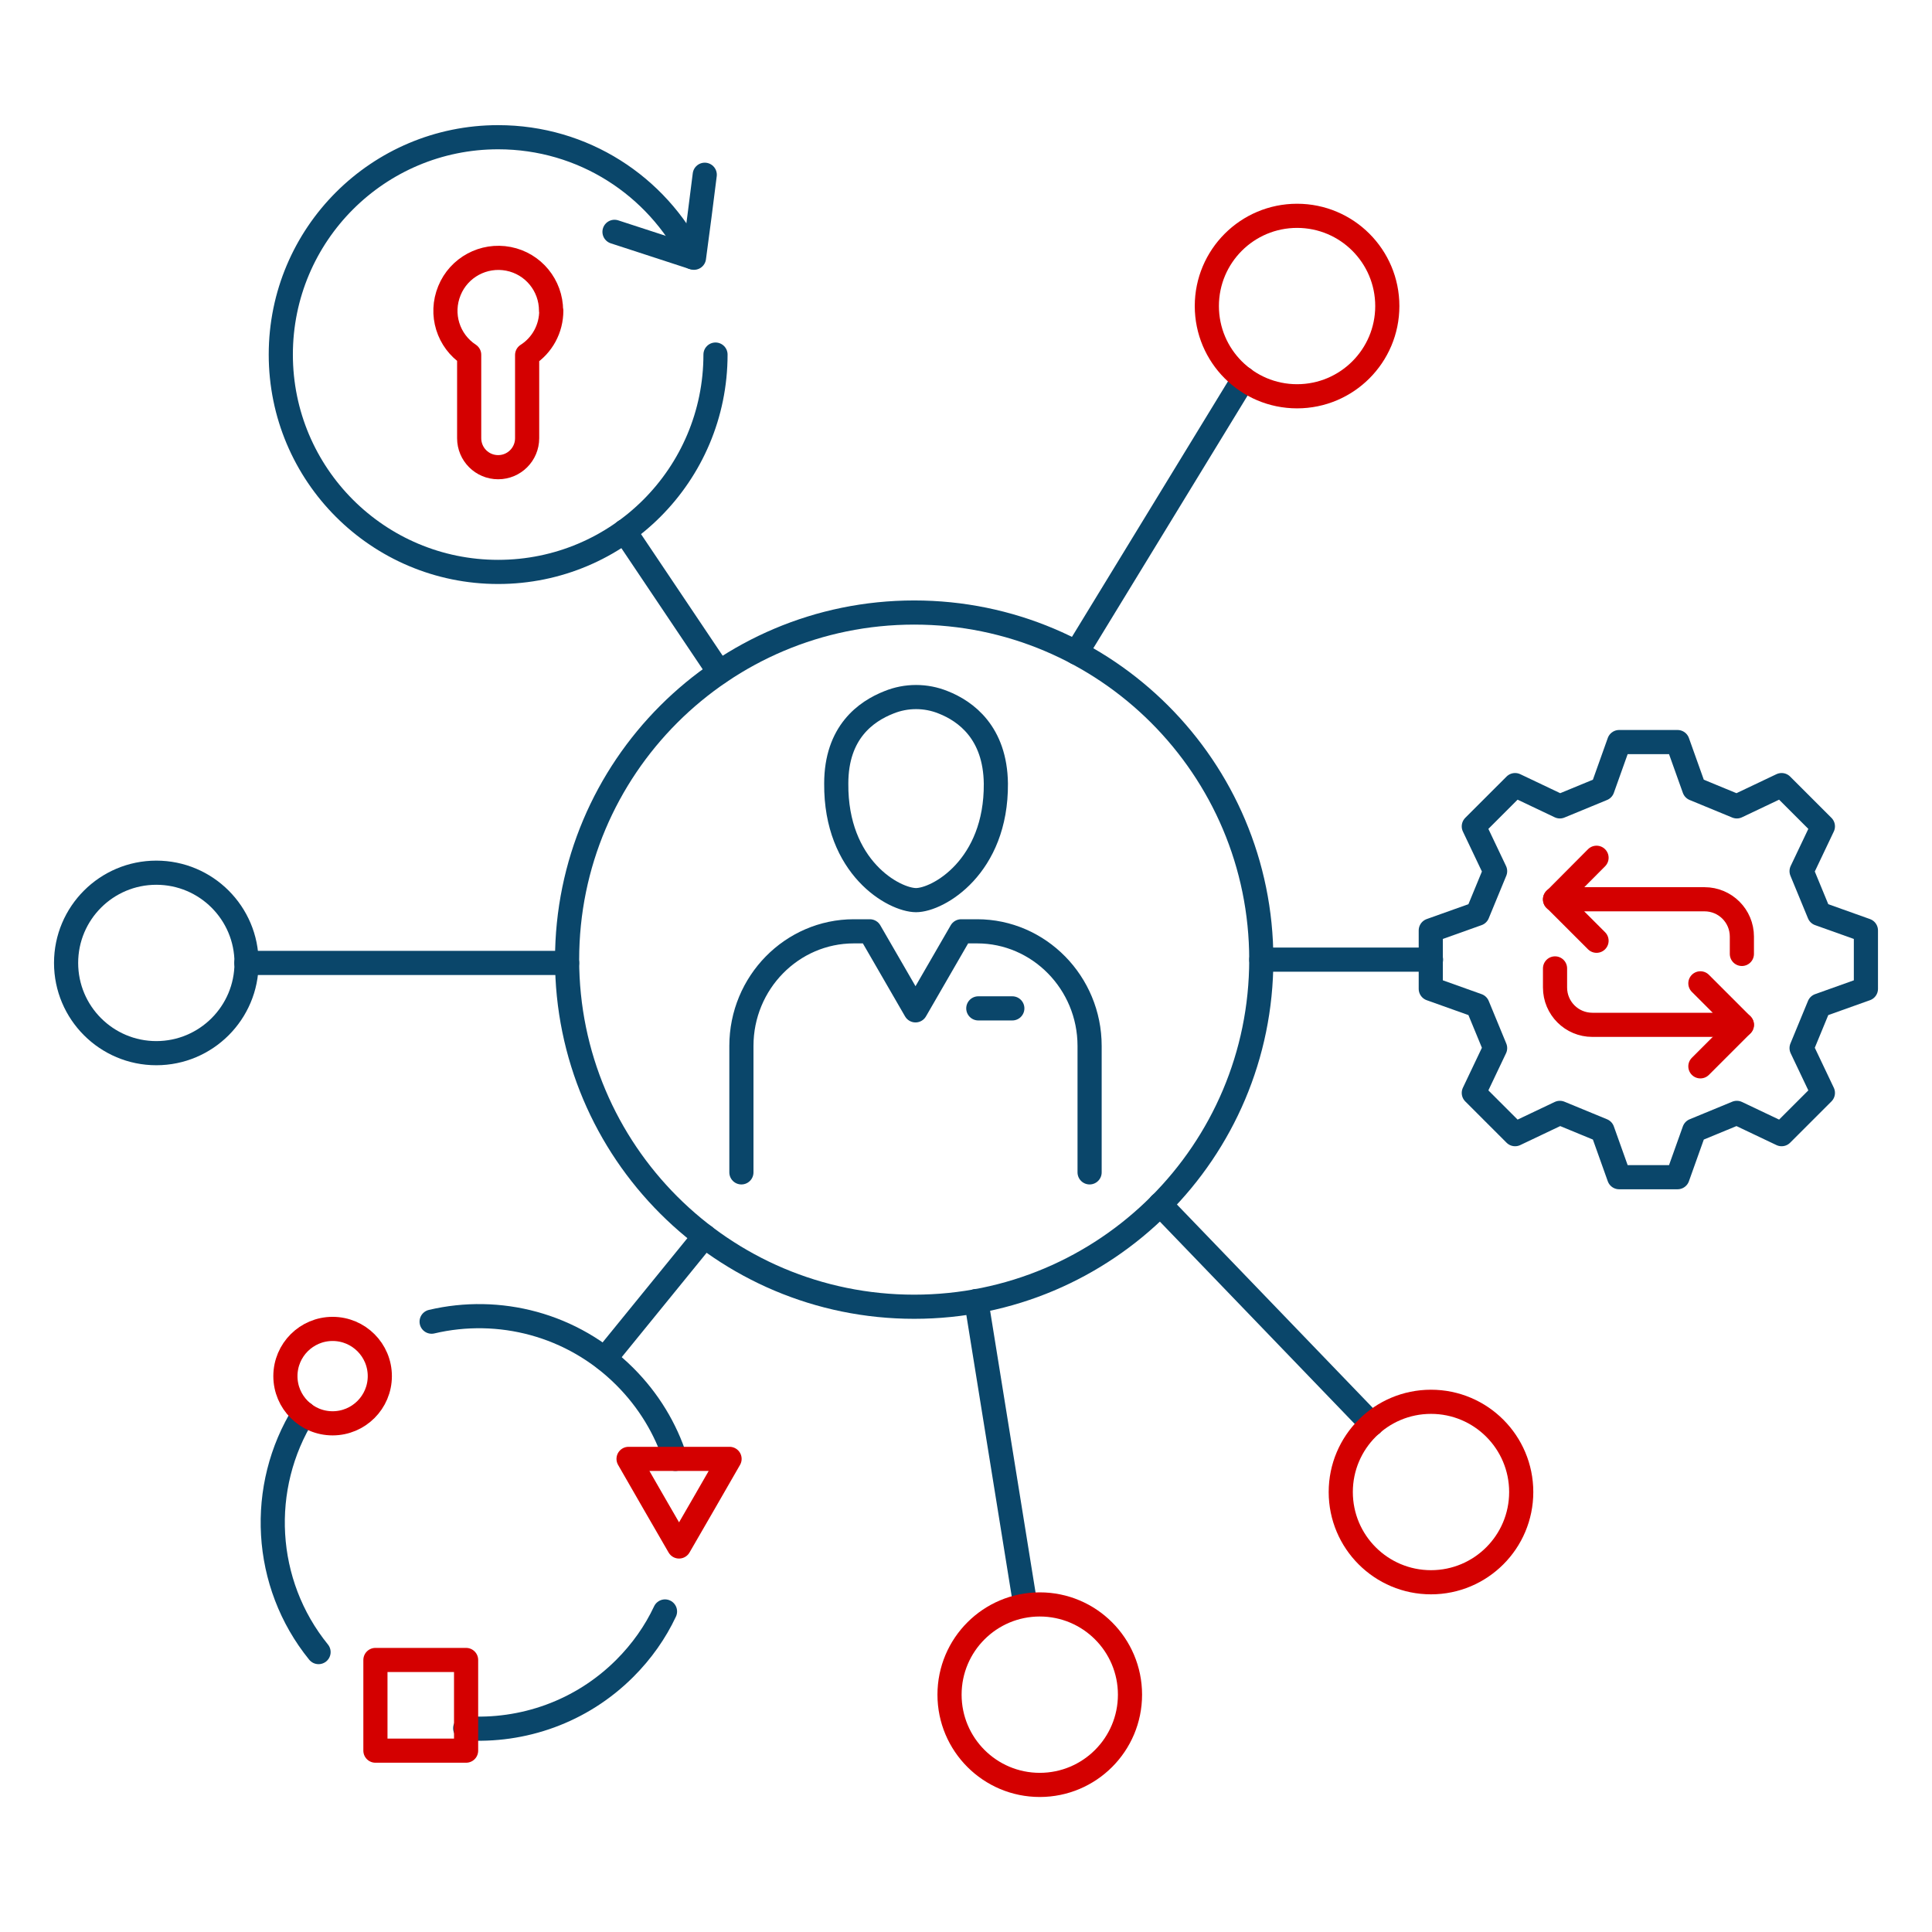 <svg width="120" height="120" viewBox="0 0 120 120" fill="none" xmlns="http://www.w3.org/2000/svg">
<g id="Professional-Services_Zabbix-icon_120x120">
<path id="Vector" d="M38.795 33L44.673 41.755" stroke="#0A466A" stroke-width="1.5" stroke-linecap="round" stroke-linejoin="round"/>
<path id="Vector_2" d="M37.568 84.395L43.759 76.786" stroke="#0A466A" stroke-width="1.5" stroke-linecap="round" stroke-linejoin="round"/>
<path id="Vector_3" d="M78.341 59.605H88.882" stroke="#0A466A" stroke-width="1.5" stroke-linecap="round" stroke-linejoin="round"/>
<g id="Group">
<path id="Vector_4" d="M60.764 62.632H62.877" stroke="#0A466A" stroke-width="1.5" stroke-linecap="round" stroke-linejoin="round"/>
<g id="Group_2">
<path id="Vector_5" d="M67.677 72.818V64.964C67.677 61.036 64.527 57.846 60.696 57.846H59.7L58.282 60.3L56.864 62.755L55.446 60.3L54.027 57.846H53.032C49.186 57.846 46.05 61.036 46.05 64.964V72.818" stroke="#0A466A" stroke-width="1.5" stroke-linecap="round" stroke-linejoin="round"/>
<path id="Vector_6" d="M56.891 55.909C58.268 55.909 61.895 53.836 61.855 48.668C61.814 45.518 60 44.182 58.582 43.623C57.505 43.186 56.291 43.186 55.214 43.623C53.795 44.182 51.941 45.477 51.941 48.668C51.9 53.891 55.527 55.909 56.904 55.909H56.891Z" stroke="#0A466A" stroke-width="1.5" stroke-linecap="round" stroke-linejoin="round"/>
</g>
</g>
<path id="Vector_7" d="M9.709 65.414C12.804 65.414 15.314 62.904 15.314 59.809C15.314 56.714 12.804 54.205 9.709 54.205C6.614 54.205 4.105 56.714 4.105 59.809C4.105 62.904 6.614 65.414 9.709 65.414Z" stroke="#0A466A" stroke-width="1.5" stroke-linecap="round" stroke-linejoin="round"/>
<path id="Vector_8" d="M56.782 81.164C68.689 81.164 78.341 71.511 78.341 59.605C78.341 47.698 68.689 38.045 56.782 38.045C44.875 38.045 35.223 47.698 35.223 59.605C35.223 71.511 44.875 81.164 56.782 81.164Z" stroke="#0A466A" stroke-width="1.5" stroke-linecap="round" stroke-linejoin="round"/>
<g id="Group_3">
<g id="Group_4">
<path id="Vector_9" d="M43.023 15.982C40.8 11.55 36.232 8.523 30.941 8.523C23.482 8.523 17.441 14.564 17.441 22.023C17.441 29.482 23.482 35.523 30.941 35.523C38.4 35.523 44.441 29.482 44.441 22.023" stroke="#0A466A" stroke-width="1.5" stroke-linecap="round" stroke-linejoin="round"/>
<path id="Vector_10" d="M43.773 10.854L43.446 13.432L43.105 16.009L40.636 15.204L38.168 14.4" stroke="#0A466A" stroke-width="1.5" stroke-linecap="round" stroke-linejoin="round"/>
</g>
<path id="Vector_11" d="M34.227 19.295C34.227 17.727 33.123 16.377 31.582 16.077C30.041 15.777 28.5 16.609 27.914 18.055C27.314 19.514 27.832 21.177 29.141 22.036V27.218C29.141 28.214 29.945 29.018 30.941 29.018C31.936 29.018 32.741 28.214 32.741 27.218V22.05C33.682 21.45 34.241 20.414 34.241 19.295H34.227Z" stroke="#D40000" stroke-width="1.5" stroke-linecap="round" stroke-linejoin="round"/>
</g>
<g id="Group_5">
<path id="Vector_12" d="M41.946 90.614C41.346 88.745 40.295 86.986 38.809 85.5C35.55 82.241 30.982 81.109 26.809 82.091" stroke="#0A466A" stroke-width="1.5" stroke-linecap="round" stroke-linejoin="round"/>
<path id="Vector_13" d="M28.895 107.345C32.455 107.577 36.096 106.336 38.809 103.623C39.859 102.573 40.705 101.373 41.305 100.091" stroke="#0A466A" stroke-width="1.5" stroke-linecap="round" stroke-linejoin="round"/>
<path id="Vector_14" d="M18.873 87.791C16.023 92.359 16.323 98.346 19.786 102.614" stroke="#0A466A" stroke-width="1.5" stroke-linecap="round" stroke-linejoin="round"/>
<path id="Vector_15" d="M20.659 88.405C22.278 88.405 23.591 87.092 23.591 85.473C23.591 83.854 22.278 82.541 20.659 82.541C19.04 82.541 17.727 83.854 17.727 85.473C17.727 87.092 19.04 88.405 20.659 88.405Z" stroke="#D40000" stroke-width="1.5" stroke-linecap="round" stroke-linejoin="round"/>
<path id="Vector_16" d="M42.177 96.054L40.609 93.341L39.041 90.614H42.177H45.314L43.745 93.341L42.177 96.054Z" stroke="#D40000" stroke-width="1.5" stroke-linecap="round" stroke-linejoin="round"/>
<path id="Vector_17" d="M28.95 103.104H23.318V108.736H28.95V103.104Z" stroke="#D40000" stroke-width="1.5" stroke-linecap="round" stroke-linejoin="round"/>
</g>
<g id="Group_6">
<path id="Vector_18" d="M104.195 46.091L105.232 48.995C106.282 49.432 106.814 49.65 107.877 50.086L110.659 48.764C111.514 49.618 112.368 50.473 113.223 51.327L111.9 54.109C112.336 55.159 112.555 55.691 112.991 56.755L115.895 57.791V61.418L112.991 62.455C112.555 63.505 112.336 64.036 111.9 65.1L113.223 67.882C112.368 68.736 111.514 69.591 110.659 70.445L107.877 69.123L105.232 70.214L104.195 73.118H100.568L99.532 70.214C98.482 69.777 97.95 69.559 96.886 69.123L94.105 70.445C93.25 69.591 92.395 68.736 91.541 67.882L92.864 65.1C92.427 64.05 92.209 63.518 91.773 62.455L88.868 61.418V57.791L91.773 56.755C92.209 55.705 92.427 55.173 92.864 54.109L91.541 51.327C92.395 50.473 93.25 49.618 94.105 48.764L96.886 50.086C97.936 49.65 98.468 49.432 99.532 48.995L100.568 46.091H104.195Z" stroke="#0A466A" stroke-width="1.5" stroke-linecap="round" stroke-linejoin="round"/>
<g id="Group_7">
<path id="path14" d="M96.586 60.15V61.336C96.586 62.618 97.623 63.654 98.904 63.654H108.191L105.614 61.077" stroke="#D40000" stroke-width="1.5" stroke-linecap="round" stroke-linejoin="round"/>
<path id="line16" d="M108.191 63.654L105.614 66.232" stroke="#D40000" stroke-width="1.5" stroke-linecap="round" stroke-linejoin="round"/>
<path id="path18" d="M108.191 59.25V58.173C108.191 56.891 107.155 55.855 105.873 55.855H96.586L99.164 58.432" stroke="#D40000" stroke-width="1.5" stroke-linecap="round" stroke-linejoin="round"/>
<path id="line20" d="M96.586 55.868L99.164 53.277" stroke="#D40000" stroke-width="1.5" stroke-linecap="round" stroke-linejoin="round"/>
</g>
</g>
<path id="Vector_19" d="M15.3 59.809H35.223" stroke="#0A466A" stroke-width="1.5" stroke-linecap="round" stroke-linejoin="round"/>
<path id="Vector_20" d="M77.25 23.523L66.859 40.541" stroke="#0A466A" stroke-width="1.5" stroke-linecap="round" stroke-linejoin="round"/>
<path id="Vector_21" d="M72.055 74.809L85.2 88.459" stroke="#0A466A" stroke-width="1.5" stroke-linecap="round" stroke-linejoin="round"/>
<path id="Vector_22" d="M60.641 80.809L63.682 99.668" stroke="#0A466A" stroke-width="1.5" stroke-linecap="round" stroke-linejoin="round"/>
<path id="Vector_23" d="M80.564 24.614C83.659 24.614 86.168 22.104 86.168 19.009C86.168 15.914 83.659 13.405 80.564 13.405C77.468 13.405 74.959 15.914 74.959 19.009C74.959 22.104 77.468 24.614 80.564 24.614Z" stroke="#D40000" stroke-width="1.5" stroke-linecap="round" stroke-linejoin="round"/>
<path id="Vector_24" d="M64.582 110.864C67.677 110.864 70.186 108.354 70.186 105.259C70.186 102.164 67.677 99.654 64.582 99.654C61.486 99.654 58.977 102.164 58.977 105.259C58.977 108.354 61.486 110.864 64.582 110.864Z" stroke="#D40000" stroke-width="1.5" stroke-linecap="round" stroke-linejoin="round"/>
<path id="Vector_25" d="M88.882 98.277C91.977 98.277 94.486 95.768 94.486 92.673C94.486 89.577 91.977 87.068 88.882 87.068C85.787 87.068 83.277 89.577 83.277 92.673C83.277 95.768 85.787 98.277 88.882 98.277Z" stroke="#D40000" stroke-width="1.5" stroke-linecap="round" stroke-linejoin="round"/>
</g>
</svg>